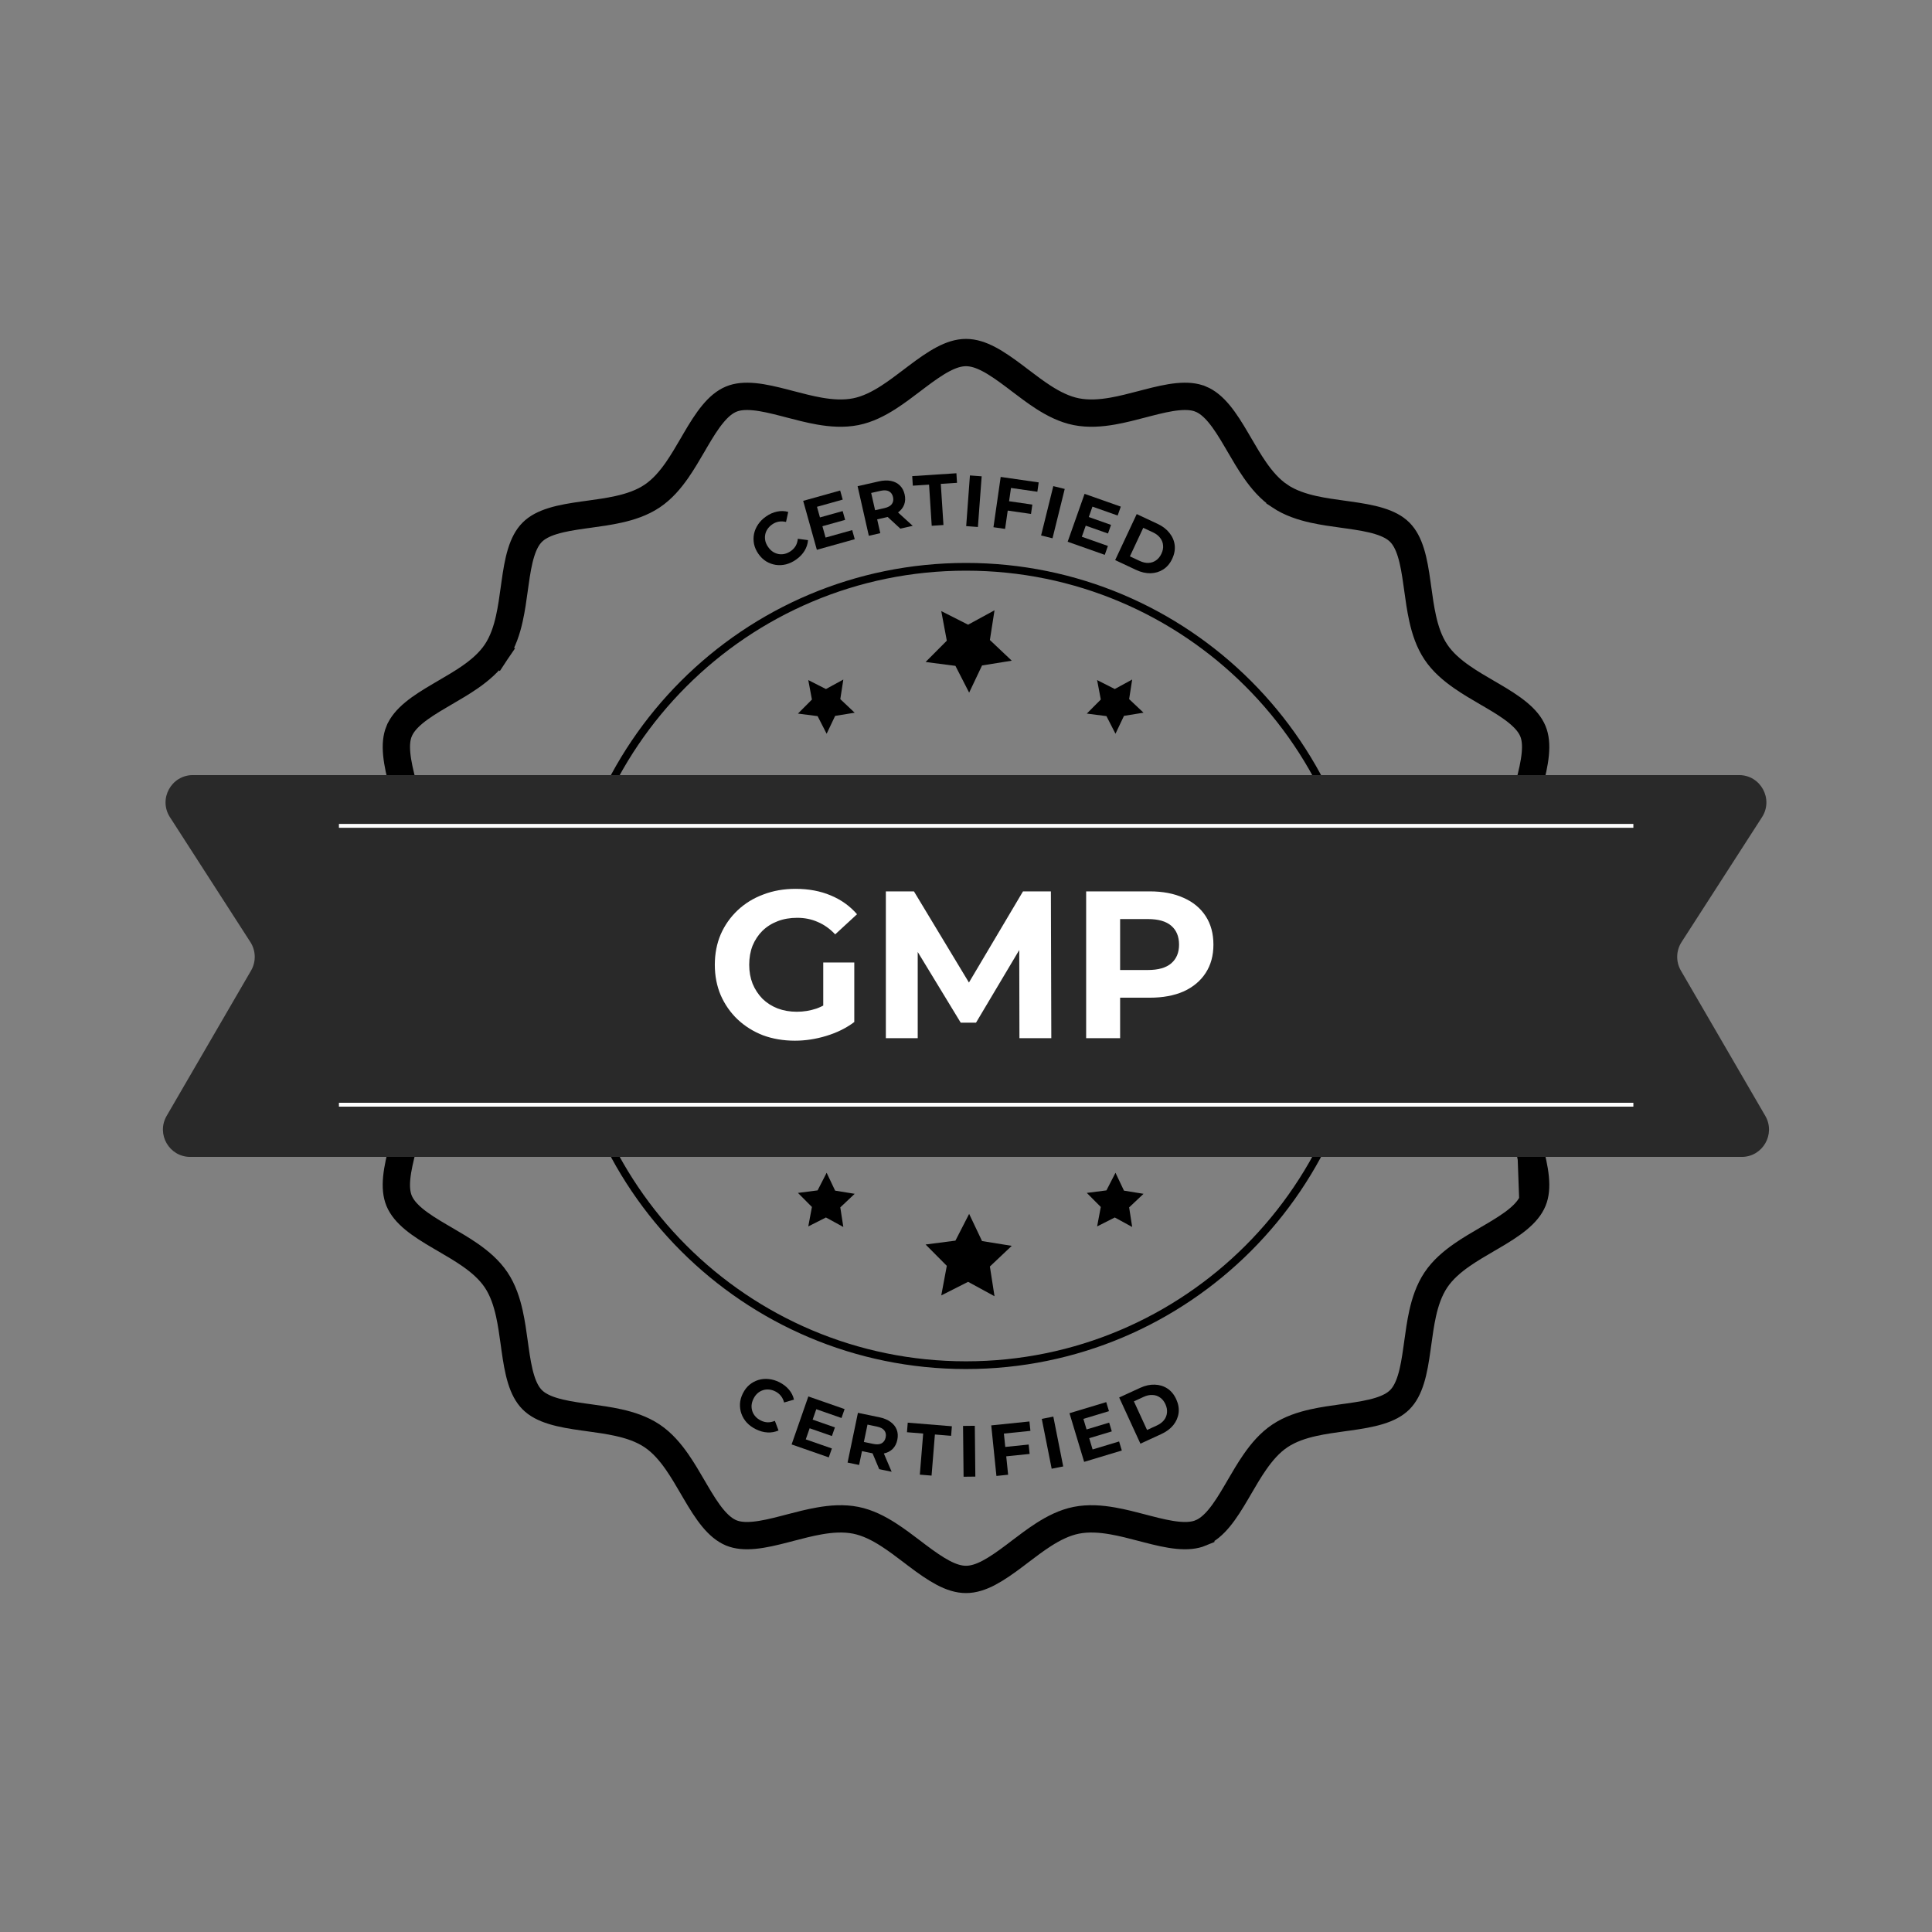 <svg width="91" height="91" viewBox="0 0 91 91" fill="none" xmlns="http://www.w3.org/2000/svg">
<rect x="0" y="0" width="91" height="91" fill="#808080" stroke="none"/>
<path d="M72.201 56.56L72.201 56.56C72.076 56.861 71.845 57.142 71.504 57.424C71.161 57.708 70.742 57.967 70.273 58.242C70.198 58.286 70.122 58.331 70.044 58.376C69.652 58.604 69.234 58.848 68.856 59.111C68.401 59.428 67.954 59.806 67.633 60.285C67.31 60.768 67.129 61.326 67.008 61.869C66.907 62.325 66.84 62.81 66.778 63.264C66.766 63.348 66.755 63.431 66.743 63.513C66.668 64.052 66.589 64.538 66.458 64.963C66.328 65.384 66.159 65.703 65.931 65.93C65.703 66.158 65.385 66.327 64.963 66.457C64.538 66.588 64.053 66.667 63.514 66.743C63.432 66.754 63.349 66.766 63.264 66.777C62.811 66.84 62.326 66.906 61.87 67.008C61.327 67.129 60.769 67.309 60.286 67.632L60.286 67.632C59.806 67.953 59.429 68.4 59.112 68.855C58.848 69.233 58.605 69.652 58.376 70.044C58.331 70.121 58.287 70.197 58.243 70.272C57.968 70.741 57.709 71.16 57.424 71.504C57.142 71.844 56.862 72.075 56.56 72.2L56.56 72.201C56.268 72.322 55.913 72.355 55.475 72.313C55.035 72.271 54.557 72.158 54.03 72.021C53.954 72.001 53.876 71.981 53.797 71.96C53.351 71.843 52.873 71.718 52.407 71.637C51.856 71.54 51.269 71.494 50.696 71.607L50.696 71.607C50.134 71.719 49.617 71.986 49.153 72.284C48.772 72.528 48.393 72.816 48.036 73.087C47.961 73.145 47.886 73.201 47.813 73.257C46.913 73.935 46.199 74.393 45.5 74.393C44.801 74.393 44.088 73.935 43.188 73.257C43.115 73.201 43.04 73.145 42.965 73.087C42.608 72.816 42.229 72.528 41.848 72.284C41.384 71.986 40.867 71.719 40.305 71.607L40.305 71.607C39.732 71.494 39.145 71.54 38.594 71.637C38.128 71.718 37.65 71.843 37.203 71.96C37.125 71.981 37.047 72.001 36.971 72.021C36.443 72.158 35.966 72.271 35.525 72.313C35.088 72.355 34.733 72.322 34.44 72.201L34.44 72.201C34.139 72.075 33.859 71.844 33.576 71.503C33.292 71.16 33.033 70.741 32.758 70.272C32.714 70.197 32.669 70.121 32.624 70.043C32.396 69.652 32.152 69.233 31.889 68.855C31.572 68.4 31.194 67.953 30.715 67.632L30.715 67.632C30.232 67.309 29.674 67.128 29.131 67.008C28.675 66.906 28.19 66.839 27.736 66.777C27.652 66.765 27.569 66.754 27.487 66.743C26.948 66.667 26.462 66.588 26.038 66.457C25.616 66.327 25.297 66.158 25.07 65.93C24.842 65.702 24.673 65.384 24.543 64.962C24.412 64.537 24.333 64.052 24.257 63.513C24.246 63.431 24.234 63.348 24.223 63.264C24.16 62.81 24.094 62.325 23.992 61.869C23.871 61.326 23.691 60.767 23.368 60.285C23.046 59.806 22.6 59.428 22.145 59.111C21.766 58.847 21.348 58.604 20.956 58.375C20.879 58.33 20.803 58.286 20.728 58.242C20.259 57.967 19.84 57.708 19.496 57.424C19.156 57.141 18.924 56.861 18.799 56.56C18.678 56.267 18.644 55.912 18.686 55.475C18.729 55.034 18.842 54.557 18.979 54.029C18.999 53.953 19.019 53.875 19.04 53.797C19.157 53.35 19.282 52.872 19.363 52.406C19.46 51.855 19.506 51.267 19.393 50.695L19.393 50.695C19.282 50.133 19.014 49.616 18.716 49.152C18.472 48.771 18.184 48.392 17.913 48.035C17.855 47.959 17.799 47.885 17.743 47.812C17.065 46.912 16.607 46.199 16.607 45.5C16.607 44.8 17.065 44.087 17.743 43.188C17.799 43.114 17.855 43.04 17.913 42.964C18.184 42.608 18.472 42.228 18.716 41.847C19.014 41.383 19.282 40.867 19.393 40.304L19.393 40.304C19.506 39.732 19.46 39.144 19.363 38.593C19.282 38.127 19.157 37.649 19.04 37.202C19.019 37.124 18.999 37.046 18.979 36.97C18.842 36.442 18.729 35.965 18.687 35.524C18.645 35.087 18.678 34.732 18.799 34.44L18.8 34.439C18.925 34.138 19.156 33.858 19.497 33.575C19.84 33.291 20.259 33.032 20.728 32.757C20.803 32.713 20.879 32.669 20.956 32.623C21.348 32.395 21.767 32.151 22.145 31.888C22.6 31.571 23.047 31.193 23.368 30.714L22.834 30.356L23.368 30.714C23.691 30.232 23.872 29.673 23.992 29.13C24.094 28.674 24.161 28.189 24.223 27.735C24.235 27.651 24.246 27.568 24.258 27.486C24.333 26.947 24.412 26.461 24.543 26.037C24.673 25.615 24.842 25.296 25.07 25.069C25.297 24.841 25.616 24.672 26.038 24.542C26.462 24.411 26.948 24.332 27.487 24.256C27.569 24.245 27.652 24.234 27.736 24.222C28.19 24.16 28.675 24.093 29.131 23.991C29.674 23.871 30.233 23.69 30.715 23.367L30.715 23.367C31.195 23.046 31.573 22.599 31.89 22.144C32.153 21.766 32.396 21.348 32.625 20.956C32.67 20.878 32.714 20.802 32.758 20.727C33.033 20.258 33.292 19.839 33.577 19.496C33.859 19.155 34.139 18.924 34.441 18.799L34.441 18.799C34.733 18.677 35.088 18.644 35.525 18.686C35.966 18.728 36.443 18.842 36.971 18.978C37.047 18.998 37.124 19.018 37.203 19.039C37.65 19.156 38.128 19.281 38.594 19.363C39.145 19.459 39.732 19.505 40.305 19.392C40.867 19.281 41.384 19.013 41.848 18.716C42.229 18.471 42.608 18.183 42.965 17.912C43.041 17.854 43.115 17.798 43.188 17.743C44.088 17.064 44.801 16.606 45.5 16.606C46.2 16.606 46.913 17.064 47.813 17.742C47.886 17.798 47.961 17.855 48.036 17.912C48.393 18.183 48.772 18.471 49.153 18.716C49.617 19.013 50.134 19.281 50.696 19.392C51.269 19.505 51.856 19.459 52.407 19.363C52.873 19.281 53.351 19.156 53.798 19.039C53.877 19.018 53.954 18.998 54.03 18.978C54.558 18.842 55.035 18.728 55.476 18.686C55.913 18.644 56.268 18.677 56.56 18.799L56.561 18.799C56.862 18.924 57.142 19.155 57.425 19.496C57.709 19.839 57.968 20.258 58.243 20.727C58.287 20.802 58.331 20.878 58.377 20.956C58.605 21.348 58.849 21.766 59.112 22.144C59.429 22.599 59.806 23.046 60.286 23.367L60.286 23.368C60.769 23.69 61.327 23.871 61.87 23.992C62.326 24.093 62.811 24.16 63.265 24.222C63.349 24.234 63.432 24.245 63.514 24.257C64.053 24.333 64.539 24.412 64.963 24.543C65.385 24.672 65.704 24.841 65.931 25.069C66.159 25.297 66.328 25.615 66.458 26.037C66.589 26.462 66.668 26.948 66.743 27.487C66.755 27.568 66.766 27.651 66.778 27.735C66.84 28.189 66.907 28.674 67.009 29.13C67.129 29.673 67.31 30.232 67.633 30.714C67.954 31.194 68.401 31.571 68.856 31.888C69.234 32.152 69.653 32.396 70.045 32.624C70.122 32.669 70.198 32.713 70.273 32.757C70.742 33.032 71.161 33.291 71.504 33.576C71.845 33.858 72.077 34.138 72.202 34.44C72.323 34.732 72.356 35.087 72.314 35.524C72.272 35.965 72.159 36.443 72.022 36.97C72.002 37.046 71.982 37.124 71.961 37.202C71.844 37.649 71.719 38.127 71.638 38.593C71.541 39.144 71.495 39.732 71.608 40.304M72.201 56.56L71.608 40.304M72.201 56.56C72.323 56.267 72.356 55.912 72.314 55.475M72.201 56.56L72.314 55.475M71.608 40.304C71.719 40.867 71.987 41.383 72.284 41.847C72.529 42.228 72.817 42.608 73.088 42.964C73.146 43.04 73.202 43.114 73.257 43.188C73.936 44.087 74.394 44.8 74.394 45.5C74.394 46.199 73.936 46.912 73.257 47.812C73.202 47.885 73.146 47.959 73.088 48.035C72.817 48.392 72.529 48.771 72.284 49.152C71.987 49.616 71.719 50.133 71.608 50.695M71.608 40.304V50.695M71.608 50.695C71.608 50.695 71.608 50.695 71.608 50.695L72.239 50.82L71.608 50.695ZM71.608 50.695C71.495 51.268 71.541 51.855 71.638 52.406M71.608 50.695L71.638 52.406M72.314 55.475C72.272 55.035 72.159 54.557 72.022 54.03M72.314 55.475L72.022 54.03M72.022 54.03C72.002 53.953 71.982 53.876 71.961 53.797M72.022 54.03L71.961 53.797M71.961 53.797C71.844 53.351 71.719 52.872 71.638 52.406M71.961 53.797L71.638 52.406" stroke="black" stroke-width="1.286"/>
<path d="M64.302 45.499C64.302 55.884 55.884 64.302 45.499 64.302C35.114 64.302 26.696 55.884 26.696 45.499C26.696 35.115 35.114 26.697 45.499 26.697C55.884 26.697 64.302 35.115 64.302 45.499Z" stroke="black" stroke-width="0.364" stroke-miterlimit="10"/>
<path d="M35.594 67.315C35.429 67.232 35.288 67.129 35.172 67.004C35.059 66.879 34.976 66.74 34.922 66.588C34.868 66.436 34.846 66.278 34.854 66.114C34.865 65.951 34.91 65.788 34.991 65.628C35.072 65.467 35.174 65.333 35.299 65.227C35.425 65.123 35.566 65.046 35.72 64.999C35.876 64.952 36.037 64.937 36.205 64.955C36.373 64.971 36.54 65.02 36.708 65.104C36.893 65.197 37.044 65.314 37.16 65.453C37.279 65.592 37.358 65.749 37.397 65.925L36.932 66.059C36.901 65.938 36.851 65.835 36.781 65.749C36.713 65.662 36.626 65.591 36.52 65.538C36.42 65.488 36.321 65.458 36.221 65.449C36.121 65.44 36.025 65.45 35.933 65.481C35.841 65.511 35.757 65.559 35.681 65.626C35.606 65.693 35.543 65.777 35.492 65.879C35.441 65.981 35.411 66.082 35.401 66.182C35.394 66.283 35.406 66.379 35.436 66.471C35.467 66.563 35.516 66.646 35.583 66.72C35.65 66.795 35.733 66.857 35.833 66.907C35.939 66.96 36.047 66.989 36.157 66.993C36.268 66.996 36.382 66.972 36.498 66.924L36.669 67.376C36.505 67.45 36.331 67.481 36.147 67.47C35.966 67.461 35.781 67.409 35.594 67.315Z" fill="black"/>
<path d="M38.238 66.853L39.326 67.233L39.184 67.639L38.096 67.26L38.238 66.853ZM37.953 67.797L39.183 68.225L39.036 68.645L37.286 68.035L38.074 65.775L39.782 66.37L39.636 66.79L38.448 66.376L37.953 67.797Z" fill="black"/>
<path d="M39.922 68.889L40.41 66.546L41.424 66.757C41.634 66.801 41.808 66.873 41.945 66.974C42.083 67.073 42.18 67.194 42.236 67.338C42.292 67.483 42.302 67.643 42.265 67.82C42.229 67.993 42.156 68.136 42.047 68.246C41.938 68.353 41.801 68.425 41.636 68.46C41.47 68.496 41.282 68.492 41.072 68.448L40.359 68.299L40.65 68.112L40.465 69.002L39.922 68.889ZM41.412 69.2L41.003 68.227L41.582 68.348L41.998 69.322L41.412 69.2ZM40.637 68.172L40.449 67.868L41.132 68.01C41.3 68.045 41.432 68.035 41.529 67.981C41.627 67.924 41.69 67.832 41.716 67.705C41.743 67.576 41.723 67.467 41.655 67.378C41.587 67.29 41.47 67.228 41.302 67.193L40.619 67.051L40.914 66.843L40.637 68.172Z" fill="black"/>
<path d="M43.325 69.458L43.483 67.522L42.72 67.46L42.756 67.01L44.835 67.179L44.799 67.629L44.035 67.567L43.878 69.503L43.325 69.458Z" fill="black"/>
<path d="M45.386 69.556L45.361 67.163L45.915 67.157L45.94 69.55L45.386 69.556Z" fill="black"/>
<path d="M47.309 68.157L48.452 68.04L48.497 68.482L47.354 68.599L47.309 68.157ZM47.484 69.462L46.933 69.519L46.689 67.138L48.488 66.953L48.534 67.396L47.285 67.524L47.484 69.462Z" fill="black"/>
<path d="M49.535 69.179L49.069 66.832L49.613 66.724L50.079 69.072L49.535 69.179Z" fill="black"/>
<path d="M51.14 67.34L52.243 67.008L52.367 67.42L51.264 67.753L51.14 67.34ZM51.463 68.271L52.711 67.895L52.839 68.321L51.065 68.856L50.374 66.564L52.105 66.042L52.234 66.468L51.029 66.831L51.463 68.271Z" fill="black"/>
<path d="M53.715 67.999L52.715 65.824L53.703 65.37C53.939 65.261 54.169 65.211 54.391 65.219C54.612 65.226 54.81 65.286 54.986 65.401C55.162 65.516 55.3 65.684 55.402 65.906C55.503 66.126 55.54 66.341 55.514 66.551C55.487 66.759 55.404 66.95 55.266 67.124C55.126 67.296 54.939 67.436 54.703 67.545L53.715 67.999ZM54.028 67.354L54.488 67.143C54.633 67.076 54.746 66.992 54.827 66.889C54.909 66.784 54.955 66.667 54.967 66.539C54.98 66.41 54.956 66.277 54.893 66.14C54.829 66.001 54.744 65.896 54.638 65.824C54.534 65.749 54.415 65.71 54.283 65.706C54.151 65.698 54.013 65.728 53.868 65.794L53.408 66.006L54.028 67.354Z" fill="black"/>
<path d="M83.148 52.56C83.645 53.417 83.027 54.492 82.036 54.492H8.961C7.97 54.492 7.352 53.417 7.849 52.56L11.825 45.716C12.067 45.299 12.055 44.78 11.794 44.374L8.004 38.49C7.453 37.635 8.067 36.508 9.085 36.508H81.912C82.93 36.508 83.544 37.635 82.993 38.49L79.203 44.374C78.942 44.78 78.93 45.299 79.172 45.716L83.148 52.56Z" fill="#292929"/>
<path d="M37.443 49.018C36.896 49.018 36.392 48.932 35.931 48.761C35.477 48.583 35.079 48.333 34.736 48.01C34.4 47.688 34.137 47.309 33.946 46.874C33.762 46.44 33.669 45.962 33.669 45.442C33.669 44.922 33.762 44.444 33.946 44.01C34.137 43.575 34.404 43.197 34.746 42.874C35.089 42.551 35.49 42.304 35.951 42.133C36.412 41.955 36.919 41.866 37.472 41.866C38.085 41.866 38.635 41.968 39.122 42.173C39.616 42.377 40.031 42.673 40.367 43.062L39.339 44.01C39.089 43.746 38.816 43.552 38.519 43.427C38.223 43.295 37.9 43.23 37.551 43.23C37.215 43.23 36.909 43.282 36.633 43.388C36.356 43.493 36.116 43.644 35.912 43.842C35.714 44.039 35.559 44.273 35.447 44.543C35.342 44.813 35.289 45.113 35.289 45.442C35.289 45.765 35.342 46.061 35.447 46.331C35.559 46.601 35.714 46.838 35.912 47.042C36.116 47.24 36.353 47.391 36.623 47.497C36.899 47.602 37.202 47.655 37.532 47.655C37.848 47.655 38.154 47.605 38.45 47.507C38.753 47.401 39.046 47.227 39.329 46.983L40.238 48.139C39.863 48.422 39.425 48.639 38.924 48.791C38.431 48.942 37.937 49.018 37.443 49.018ZM38.776 47.931V45.334H40.238V48.139L38.776 47.931ZM41.725 48.899V41.985H43.048L45.992 46.865H45.291L48.185 41.985H49.498L49.518 48.899H48.017L48.007 44.286H48.283L45.972 48.169H45.251L42.89 44.286H43.226V48.899H41.725ZM51.159 48.899V41.985H54.152C54.771 41.985 55.304 42.087 55.752 42.291C56.2 42.489 56.545 42.775 56.789 43.151C57.033 43.526 57.154 43.974 57.154 44.494C57.154 45.008 57.033 45.452 56.789 45.827C56.545 46.203 56.2 46.492 55.752 46.697C55.304 46.894 54.771 46.993 54.152 46.993H52.048L52.759 46.272V48.899H51.159ZM52.759 46.45L52.048 45.689H54.063C54.557 45.689 54.925 45.584 55.169 45.373C55.413 45.162 55.535 44.869 55.535 44.494C55.535 44.112 55.413 43.816 55.169 43.605C54.925 43.394 54.557 43.289 54.063 43.289H52.048L52.759 42.528V46.45Z" fill="white"/>
<path d="M15.964 38.899H76.934" stroke="white" stroke-width="0.182" stroke-miterlimit="10"/>
<path d="M15.964 52.033H76.934" stroke="white" stroke-width="0.182" stroke-miterlimit="10"/>
<path d="M45.648 57.176L45.002 58.436L43.597 58.618L44.596 59.623L44.335 61.016L45.599 60.376L46.843 61.054L46.625 59.654L47.655 58.681L46.256 58.456L45.648 57.176Z" fill="black"/>
<path d="M45.648 32.624L45.002 31.363L43.597 31.181L44.596 30.177L44.335 28.784L45.599 29.424L46.843 28.746L46.625 30.145L47.655 31.119L46.256 31.344L45.648 32.624Z" fill="black"/>
<path d="M52.541 55.239L52.115 56.069L51.19 56.188L51.849 56.85L51.676 57.766L52.508 57.345L53.327 57.792L53.184 56.87L53.862 56.23L52.941 56.081L52.541 55.239Z" fill="black"/>
<path d="M52.541 34.56L52.115 33.73L51.19 33.611L51.849 32.949L51.676 32.033L52.508 32.454L53.327 32.007L53.184 32.929L53.862 33.569L52.941 33.718L52.541 34.56Z" fill="black"/>
<path d="M38.936 55.239L38.51 56.069L37.585 56.188L38.243 56.85L38.071 57.766L38.903 57.345L39.722 57.792L39.579 56.87L40.257 56.23L39.336 56.081L38.936 55.239Z" fill="black"/>
<path d="M38.936 34.561L38.51 33.731L37.585 33.611L38.243 32.95L38.071 32.033L38.903 32.455L39.722 32.008L39.579 32.93L40.257 33.57L39.336 33.719L38.936 34.561Z" fill="black"/>
<path d="M37.495 26.359C37.344 26.465 37.187 26.539 37.022 26.582C36.858 26.622 36.696 26.63 36.537 26.606C36.377 26.581 36.227 26.526 36.087 26.441C35.948 26.354 35.827 26.238 35.724 26.09C35.62 25.943 35.551 25.789 35.517 25.629C35.485 25.468 35.484 25.308 35.515 25.15C35.548 24.991 35.612 24.842 35.706 24.703C35.8 24.562 35.923 24.438 36.076 24.331C36.246 24.211 36.42 24.134 36.598 24.098C36.776 24.059 36.952 24.063 37.126 24.112L37.023 24.585C36.902 24.555 36.788 24.551 36.679 24.571C36.57 24.59 36.467 24.633 36.37 24.701C36.278 24.765 36.205 24.839 36.149 24.923C36.093 25.006 36.057 25.096 36.041 25.191C36.024 25.286 36.027 25.383 36.049 25.482C36.072 25.579 36.117 25.675 36.183 25.768C36.248 25.861 36.323 25.936 36.406 25.991C36.492 26.045 36.582 26.081 36.677 26.098C36.773 26.114 36.869 26.111 36.966 26.087C37.064 26.063 37.158 26.019 37.25 25.955C37.347 25.887 37.423 25.805 37.479 25.71C37.533 25.613 37.567 25.502 37.579 25.377L38.059 25.441C38.045 25.62 37.99 25.788 37.894 25.945C37.8 26.1 37.667 26.238 37.495 26.359Z" fill="black"/>
<path d="M38.581 24.382L39.691 24.072L39.807 24.487L38.697 24.797L38.581 24.382ZM38.886 25.32L40.14 24.969L40.26 25.397L38.475 25.896L37.831 23.591L39.573 23.104L39.693 23.532L38.481 23.871L38.886 25.32Z" fill="black"/>
<path d="M40.923 25.236L40.394 22.901L41.404 22.672C41.613 22.625 41.801 22.619 41.968 22.653C42.134 22.686 42.273 22.756 42.383 22.864C42.495 22.972 42.57 23.114 42.61 23.289C42.649 23.463 42.642 23.622 42.588 23.768C42.534 23.911 42.439 24.033 42.303 24.134C42.167 24.235 41.995 24.309 41.786 24.356L41.075 24.517L41.262 24.226L41.463 25.113L40.923 25.236ZM42.407 24.899L41.631 24.184L42.208 24.054L42.99 24.767L42.407 24.899ZM41.276 24.286L40.978 24.087L41.658 23.933C41.825 23.895 41.941 23.831 42.008 23.741C42.073 23.649 42.092 23.54 42.063 23.413C42.034 23.285 41.97 23.194 41.871 23.141C41.773 23.089 41.641 23.081 41.474 23.119L40.794 23.273L40.975 22.962L41.276 24.286Z" fill="black"/>
<path d="M43.885 24.765L43.76 22.827L42.995 22.876L42.967 22.426L45.048 22.291L45.077 22.742L44.313 22.791L44.438 24.729L43.885 24.765Z" fill="black"/>
<path d="M45.509 24.781L45.685 22.394L46.238 22.435L46.061 24.822L45.509 24.781Z" fill="black"/>
<path d="M47.488 23.603L48.625 23.767L48.562 24.207L47.425 24.043L47.488 23.603ZM47.341 24.912L46.793 24.833L47.134 22.464L48.924 22.722L48.861 23.162L47.619 22.983L47.341 24.912Z" fill="black"/>
<path d="M49.037 25.221L49.612 22.897L50.15 23.03L49.575 25.354L49.037 25.221Z" fill="black"/>
<path d="M51.245 24.339L52.331 24.723L52.188 25.129L51.101 24.746L51.245 24.339ZM50.955 25.282L52.184 25.715L52.036 26.134L50.288 25.517L51.085 23.261L52.791 23.863L52.643 24.282L51.456 23.863L50.955 25.282Z" fill="black"/>
<path d="M52.526 26.381L53.541 24.214L54.525 24.675C54.761 24.785 54.947 24.928 55.084 25.103C55.222 25.276 55.304 25.466 55.33 25.675C55.355 25.883 55.316 26.098 55.213 26.319C55.111 26.538 54.971 26.705 54.793 26.82C54.616 26.934 54.417 26.994 54.195 27.001C53.974 27.006 53.745 26.953 53.51 26.843L52.526 26.381ZM53.22 26.205L53.678 26.419C53.823 26.487 53.96 26.519 54.091 26.514C54.224 26.509 54.343 26.469 54.449 26.395C54.556 26.322 54.641 26.217 54.705 26.081C54.77 25.943 54.796 25.81 54.782 25.683C54.772 25.555 54.725 25.438 54.643 25.334C54.564 25.23 54.452 25.143 54.308 25.075L53.849 24.861L53.22 26.205Z" fill="black"/>
</svg>
